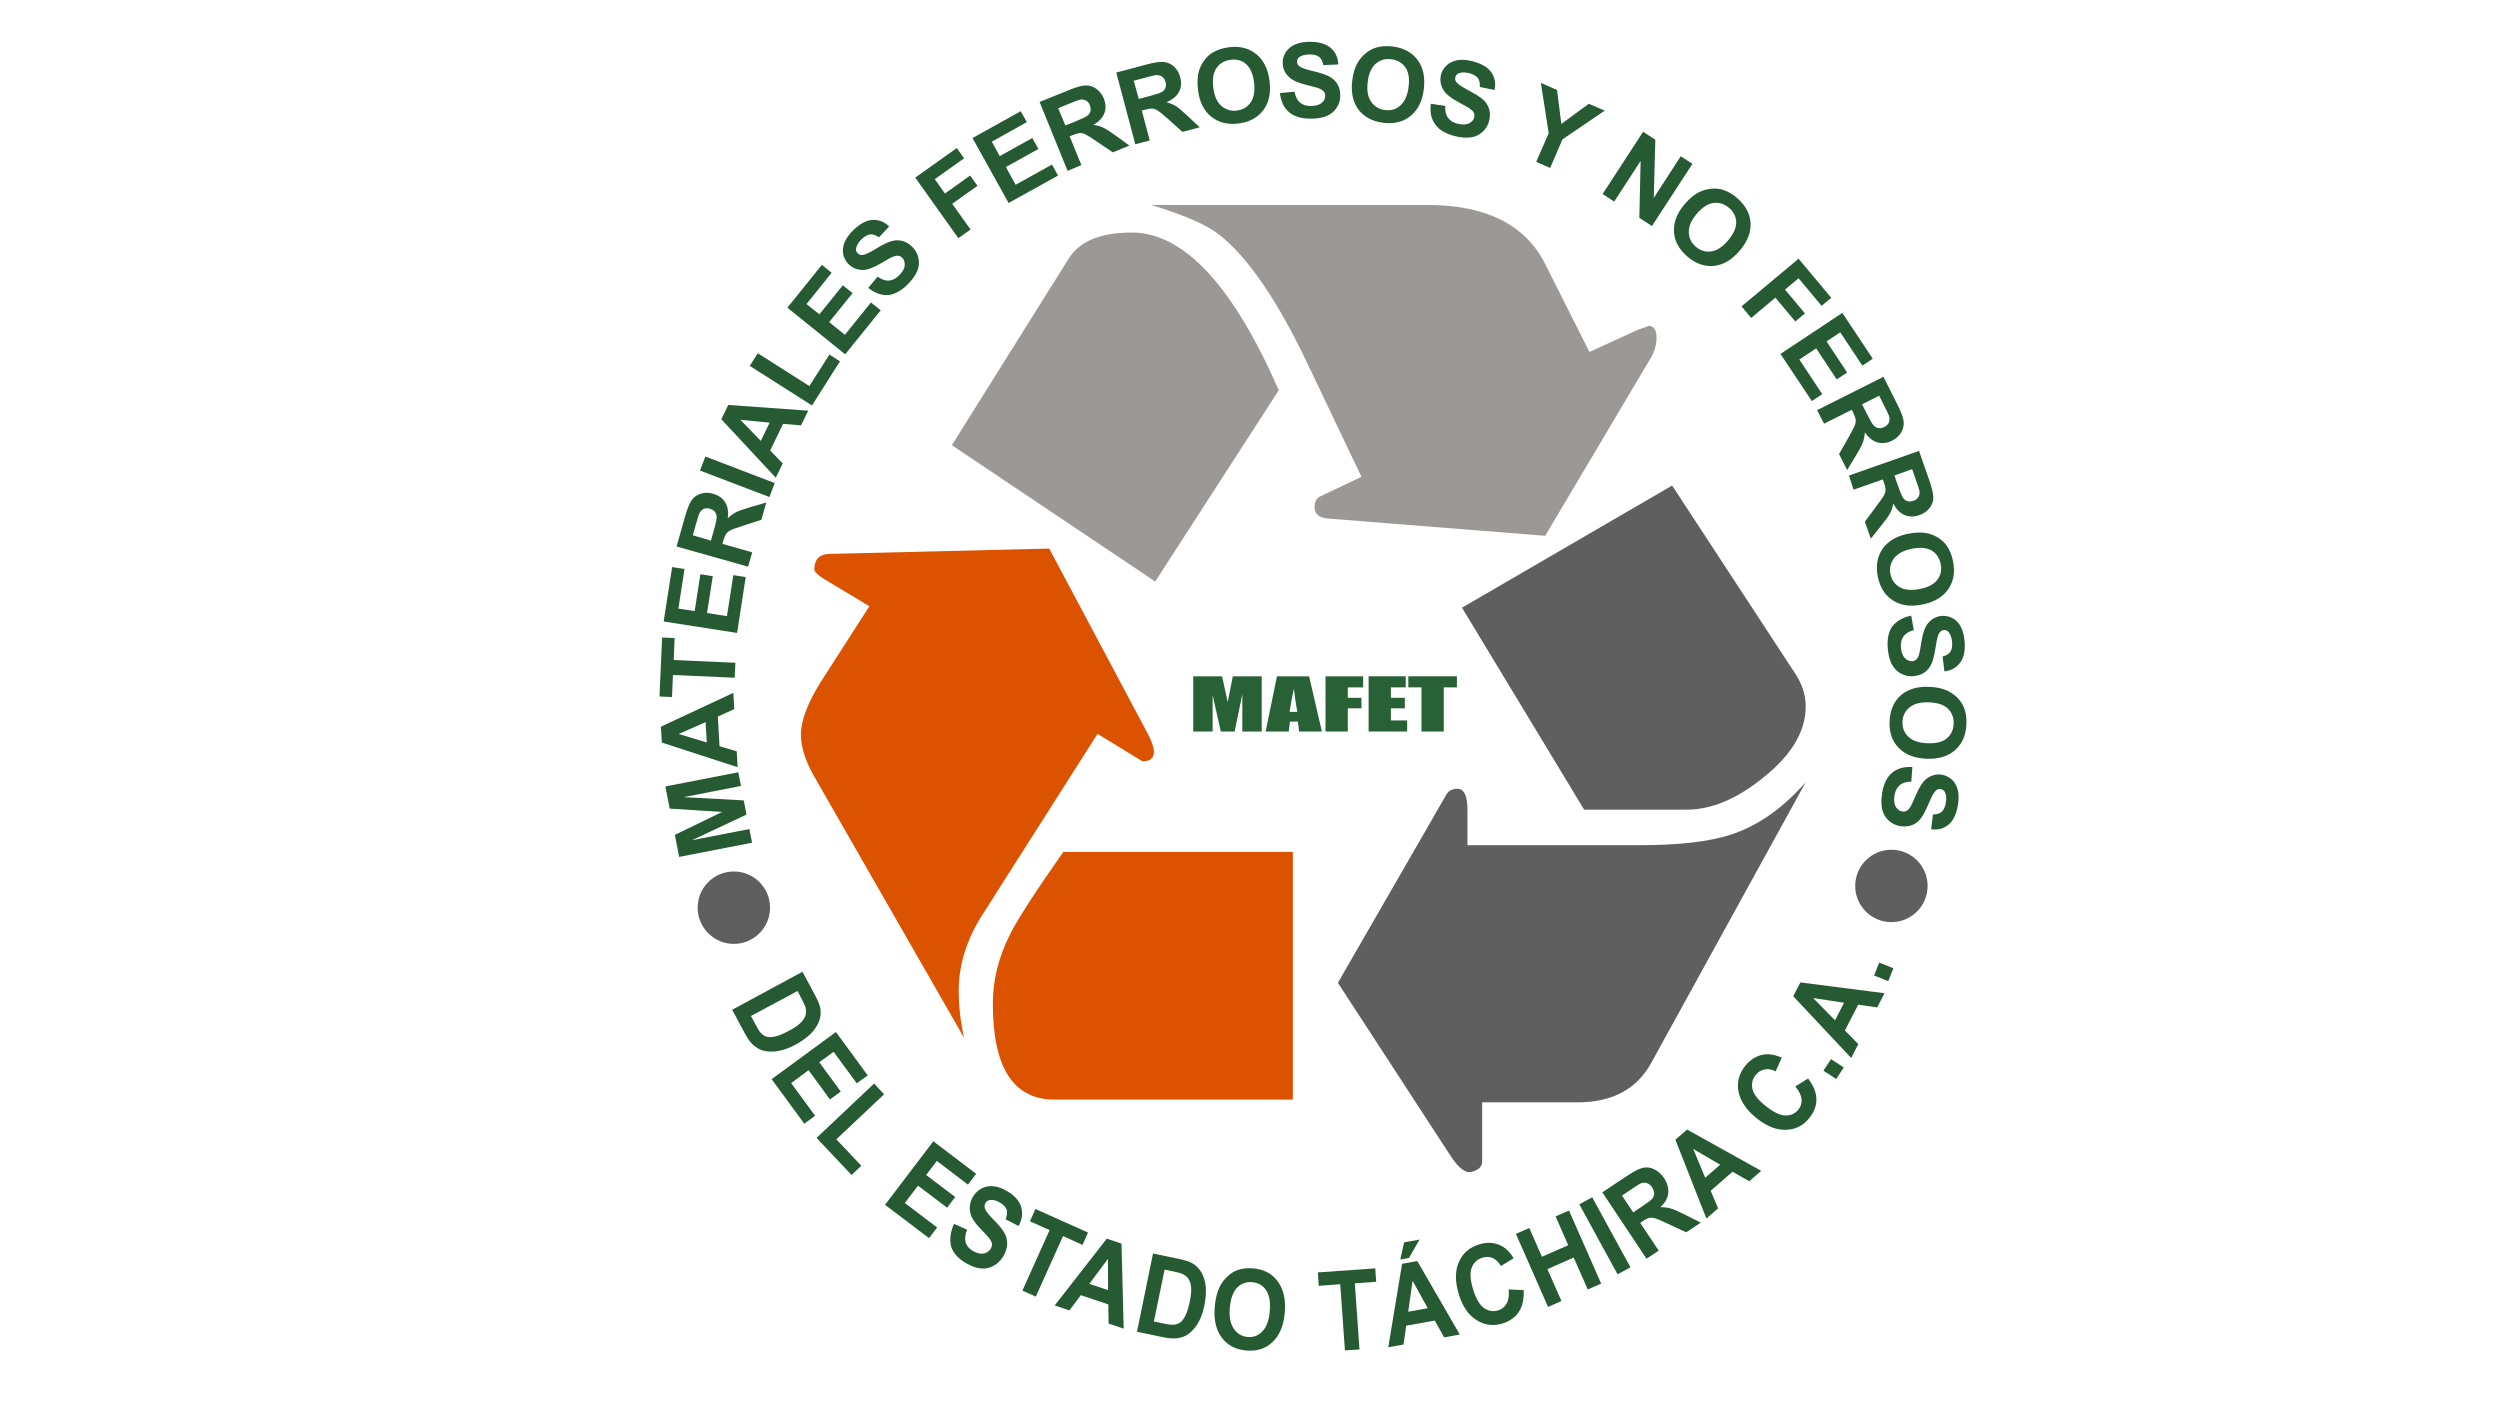 <?xml version="1.0" encoding="utf-8"?>
<!-- Generator: Adobe Illustrator 24.0.1, SVG Export Plug-In . SVG Version: 6.00 Build 0)  -->
<svg version="1.1" id="Capa_1" xmlns="http://www.w3.org/2000/svg" xmlns:xlink="http://www.w3.org/1999/xlink" x="0px" y="0px"
	 viewBox="0 0 1920 1080" style="enable-background:new 0 0 1920 1080;" xml:space="preserve">
<style type="text/css">
	.st0{fill:#DB5300;}
	.st1{fill:#9C9895;}
	.st2{fill:#5F5F5F;}
	.st3{fill:#276135;}
	.st4{fill:#265A33;}
</style>
<g>
	<path class="st0" d="M842.9,563.6l34.5,21.1c5.8,0,8.8-2.4,8.8-7.2c0-3.1-1.4-7.4-4.1-12.9l-76.3-143.3l-169.1,4.1
		c-7.6,0.4-11.3,4.3-11.3,11.9c0,1.7,2.4,4.1,7.2,7.2l35.1,21.1l-37.1,57.7c-10.3,16.5-15.5,30.1-15.5,40.7
		c0,9.6,3.4,20.5,10.3,32.5l115,200.5c-2.8-12.7-4.1-24.7-4.1-36.1c0-20.3,6.3-40.2,19.1-59.8L842.9,563.6z"/>
	<path class="st1" d="M887.2,446.6l94.9-146.9c-35.4-80.8-73.1-121.1-112.9-121.1c-24.1,0-40.2,6.7-48.5,20.1L731,341.9L887.2,446.6
		z"/>
	<path class="st0" d="M809.9,844.5h183V654.3H816.6c-21.7,30.9-35.2,51.9-40.7,62.9c-8.9,17.5-13.4,35.4-13.4,53.6
		C762.5,820,778.3,844.5,809.9,844.5z"/>
	<path class="st1" d="M1186.7,411.5l81.4-137.1c2.7-4.8,4.1-9.8,4.1-14.9c0-6.2-2.1-9.3-6.2-9.3c0.7,0-2.1,1-8.2,3.1l-37.1,17
		l-34-67.5c-15.1-30.2-45.4-45.4-90.7-45.4H884.2c25.8,7.9,43.3,15.6,52.6,23.2c21.6,17.2,43.8,49.5,66.5,96.9l42.3,88.7l-31.4,14.9
		c-3.1,1.4-4.6,4.1-4.6,8.3c0,5.2,3.2,8.1,9.8,8.8L1186.7,411.5z"/>
	<path class="st2" d="M1268.2,816.2l118.6-215.5c-17.5,20-36.6,33.4-57.2,40.2c-16.5,5.5-40.1,8.2-70.6,8.2h-132v-27.3
		c0-10.6-2.6-16-7.7-16c-3.8,0-6.6,1.4-8.3,4.1l-83.5,144.9l86.6,133c6.5,10,12.2,13.9,17,11.9c4.8-1.4,7.2-3.9,7.2-7.7v-45.4h73.2
		C1238.3,846.6,1257.2,836.4,1268.2,816.2z"/>
	<path class="st2" d="M1216.6,621.8h78.9c18.9,0,38.5-8.2,58.8-24.7c21.6-17.2,32.5-35.4,32.5-54.6c0-8.9-2.9-17.7-8.8-26.3
		l-93.8-143.3l-161.4,93.8L1216.6,621.8z"/>
	<g>
		<path class="st3" d="M969,519.4v42.4h-14.9l0-28.6l-5.9,28.6h-10.6l-6.3-27.9l0,27.9h-14.9v-42.4h22.1c0.7,2.5,1.3,5.5,2,9
			l2.4,10.8l3.9-19.8H969z"/>
		<path class="st3" d="M1005.4,519.4l9.8,42.4h-17.5l-0.9-7.6h-6.1l-1,7.6H972l8.7-42.4H1005.4z M996.3,546.7
			c-0.9-4.8-1.7-10.7-2.6-17.8c-1.7,8.1-2.8,14-3.3,17.8H996.3z"/>
		<path class="st3" d="M1018,519.4h28.9v8.5h-11.8v8h10.5v8.1h-10.5v17.8H1018V519.4z"/>
		<path class="st3" d="M1051.1,519.4h28.5v8.5h-11.4v8h10.7v8.1h-10.7v9.3h12.5v8.5h-29.6V519.4z"/>
		<path class="st3" d="M1118.9,519.4v8.5h-10.1v33.9h-17.1v-33.9h-10.1v-8.5H1118.9z"/>
	</g>
</g>
<g>
	<path class="st4" d="M577.6,647.2l-56,10.9l-3.3-16.9l36.2-17.6l-40.2-2.6l-3.3-17l56-10.9l2.1,10.5l-44.1,8.6l46.2,2.5l2.1,10.9
		l-41.9,19.7l44.1-8.6L577.6,647.2z"/>
	<path class="st4" d="M563.2,532.1l0.7,12.5l-12.6,5.7l1.3,22.8l13.2,3.9l0.7,12.2l-58.2-18.9l-0.7-12.2L563.2,532.1z M541.9,554.6
		l-20.7,9.1l21.6,6.5L541.9,554.6z"/>
	<path class="st4" d="M564.2,520.5l-47.4-2.1l-0.7,16.9l-9.6-0.4l2-45.3l9.6,0.4l-0.7,16.9l47.4,2.1L564.2,520.5z"/>
	<path class="st4" d="M566.1,486.1l-56.4-8.8l6.5-41.8l9.5,1.5l-4.7,30.4l12.5,1.9l4.4-28.3l9.5,1.5l-4.4,28.3l15.3,2.4l4.9-31.5
		l9.5,1.5L566.1,486.1z"/>
	<path class="st4" d="M574.5,435.2l-54.9-15.5l6.6-23.3c1.7-5.9,3.4-10,5.1-12.4c1.7-2.4,4.1-4,7.1-4.9c3-0.9,6.1-0.9,9.3,0.1
		c4.1,1.2,7.2,3.3,9.2,6.5c2,3.2,2.7,7.3,2,12.3c2.1-2,4.2-3.5,6.3-4.6c2.1-1.1,5.7-2.3,10.7-3.8l12.6-3.7l-3.8,13.3l-14.2,4.6
		c-5.1,1.6-8.3,2.8-9.7,3.6c-1.4,0.7-2.5,1.6-3.2,2.7c-0.7,1.1-1.5,2.9-2.2,5.4l-0.6,2.2l22.9,6.5L574.5,435.2z M546,415.2l2.3-8.2
		c1.5-5.3,2.2-8.7,2.1-10.2c-0.1-1.4-0.6-2.7-1.4-3.8s-2.2-1.8-3.8-2.3c-1.8-0.5-3.5-0.5-4.9,0.2c-1.4,0.7-2.5,1.9-3.3,3.6
		c-0.4,0.9-1.2,3.5-2.5,8l-2.4,8.6L546,415.2z"/>
	<path class="st4" d="M590.9,381.7l-53.3-20.3l4.1-10.8L595,371L590.9,381.7z"/>
	<path class="st4" d="M620.7,315.4l-5.5,11.3l-13.8-1.2l-9.9,20.5l9.6,9.9l-5.3,11L554,322l5.3-11L620.7,315.4z M591.1,324.6
		l-22.5-2.2l15.7,16.2L591.1,324.6z"/>
	<path class="st4" d="M623.6,311.4L575.8,281l6.2-9.7l39.6,25.2l15.4-24.2l8.1,5.2L623.6,311.4z"/>
	<path class="st4" d="M649.1,272.1l-44.4-35.8l26.5-32.9l7.5,6.1l-19.3,24l9.9,7.9l18-22.3l7.5,6l-18,22.3l12.1,9.7l20-24.8l7.5,6
		L649.1,272.1z"/>
	<path class="st4" d="M666.8,221.1l7.2-8.6c3.1,2.2,6,3.2,8.7,3c2.7-0.2,5.3-1.5,7.8-4c2.6-2.6,4.1-5.1,4.3-7.6
		c0.2-2.4-0.4-4.4-1.9-5.9c-0.9-1-2-1.5-3.3-1.6c-1.2-0.1-2.8,0.3-4.7,1.1c-1.3,0.6-4.1,2.2-8.3,4.7c-5.5,3.2-9.9,4.9-13.2,5.1
		c-4.7,0.2-8.6-1.3-11.8-4.5c-2-2.1-3.4-4.6-4-7.5c-0.6-3-0.3-6,1-9.1c1.3-3.1,3.5-6.2,6.6-9.3c5.1-5,10-7.7,14.8-8
		c4.8-0.3,9.1,1.4,12.9,5l-7.9,8.4c-2.4-1.7-4.6-2.5-6.7-2.3c-2.1,0.2-4.2,1.5-6.6,3.7c-2.4,2.3-3.8,4.7-4.2,7
		c-0.3,1.5,0.1,2.8,1.2,3.8c0.9,1,2.2,1.4,3.7,1.3c1.9-0.1,5.3-1.7,10.2-4.7c4.9-3,8.8-4.9,11.7-5.8c2.9-0.9,5.8-1,8.6-0.3
		c2.8,0.7,5.5,2.3,8,4.9c2.3,2.3,3.8,5.1,4.5,8.5c0.7,3.3,0.4,6.6-1,9.9s-3.9,6.7-7.4,10.2c-5.1,5.1-10.3,7.8-15.4,8.1
		C676.9,226.9,671.8,225.1,666.8,221.1z"/>
	<path class="st4" d="M736,182.9l-33.1-46.5l31.9-22.7l5.6,7.9l-22.5,16l7.8,11l19.4-13.8l5.6,7.9l-19.4,13.8l14.1,19.8L736,182.9z"
		/>
	<path class="st4" d="M774.6,155.9L746.9,106l37-20.6l4.7,8.4l-26.9,15l6.1,11.1l25-13.9l4.7,8.4l-25,13.9l7.5,13.6l27.9-15.5
		l4.7,8.4L774.6,155.9z"/>
	<path class="st4" d="M819.9,131.2l-21.5-52.9l22.5-9.1c5.6-2.3,9.9-3.5,12.9-3.6c2.9-0.1,5.7,0.8,8.2,2.6c2.5,1.8,4.4,4.3,5.7,7.4
		c1.6,4,1.8,7.7,0.5,11.2c-1.3,3.5-4.1,6.6-8.5,9.1c2.9,0.4,5.4,1.1,7.5,2.1s5.3,3,9.6,6.1l10.6,7.7l-12.8,5.2l-12.4-8.4
		c-4.4-3-7.3-4.8-8.8-5.5c-1.4-0.7-2.8-1-4.1-0.9c-1.3,0.1-3.2,0.6-5.6,1.6l-2.2,0.9l9,22.1L819.9,131.2z M818.2,96.4l7.9-3.2
		c5.1-2.1,8.2-3.6,9.3-4.5c1.1-1,1.8-2.1,2.1-3.5c0.3-1.4,0.1-2.8-0.5-4.4c-0.7-1.8-1.8-3-3.2-3.7c-1.4-0.7-3-0.9-4.9-0.4
		c-0.9,0.2-3.5,1.2-7.9,3l-8.3,3.4L818.2,96.4z"/>
	<path class="st4" d="M871.9,110.8l-14.6-55.1l23.4-6.2c5.9-1.6,10.3-2.2,13.2-1.9c2.9,0.3,5.5,1.5,7.8,3.6c2.3,2.1,3.8,4.8,4.7,8.1
		c1.1,4.1,0.8,7.9-0.9,11.2c-1.7,3.3-4.9,6-9.6,8c2.8,0.8,5.2,1.8,7.2,3c2,1.3,4.9,3.7,8.7,7.3l9.6,9l-13.3,3.5L897,91.3
		c-4-3.5-6.7-5.7-8-6.5c-1.3-0.8-2.7-1.3-4-1.4c-1.3-0.1-3.2,0.2-5.8,0.9l-2.3,0.6l6.1,23L871.9,110.8z M874.6,76l8.2-2.2
		c5.3-1.4,8.6-2.5,9.8-3.3s2-1.9,2.5-3.2c0.5-1.3,0.5-2.8,0-4.4c-0.5-1.9-1.4-3.2-2.7-4.1c-1.3-0.9-2.9-1.2-4.8-1.1
		c-0.9,0.1-3.7,0.8-8.2,2l-8.7,2.3L874.6,76z"/>
	<path class="st4" d="M920.1,69.3c-0.7-5.8-0.5-10.7,0.7-14.8c0.9-3,2.3-5.9,4.3-8.4c1.9-2.6,4.1-4.6,6.7-6
		c3.3-1.9,7.3-3.2,11.9-3.8c8.3-1.1,15.3,0.6,21,5.2c5.7,4.5,9.1,11.4,10.3,20.6c1.2,9.1-0.4,16.6-4.7,22.4
		c-4.3,5.8-10.6,9.2-18.9,10.3c-8.4,1.1-15.4-0.6-21.1-5.1C924.6,85.1,921.2,78.3,920.1,69.3z M931.8,67.4c0.8,6.4,2.9,11.1,6.3,14
		s7.4,4.1,11.9,3.5c4.6-0.6,8.1-2.7,10.6-6.4c2.5-3.7,3.3-8.8,2.5-15.3c-0.8-6.5-2.9-11.1-6.1-14c-3.3-2.8-7.2-3.9-11.9-3.3
		c-4.7,0.6-8.3,2.7-10.8,6.3C931.8,55.9,931,60.9,931.8,67.4z"/>
	<path class="st4" d="M983,71.5l11.2-1.1c0.7,3.8,2,6.5,4.1,8.3s4.8,2.7,8.3,2.7c3.7,0,6.5-0.8,8.4-2.3c1.9-1.6,2.8-3.4,2.8-5.5
		c0-1.3-0.4-2.5-1.2-3.4c-0.8-0.9-2.2-1.8-4.1-2.5c-1.3-0.5-4.4-1.3-9.2-2.5c-6.2-1.5-10.5-3.4-13-5.7c-3.5-3.1-5.2-7-5.2-11.5
		c0-2.9,0.8-5.6,2.5-8.1c1.7-2.5,4-4.4,7.1-5.8c3.1-1.3,6.8-2,11.2-2c7.2,0,12.5,1.6,16.2,4.8c3.6,3.2,5.5,7.3,5.7,12.6l-11.5,0.5
		c-0.5-2.9-1.5-5-3.2-6.3c-1.6-1.3-4-1.9-7.3-1.9c-3.3,0-6,0.7-7.9,2c-1.2,0.9-1.8,2.1-1.8,3.5c0,1.3,0.6,2.5,1.7,3.5
		c1.4,1.2,5,2.5,10.6,3.8c5.6,1.3,9.7,2.7,12.4,4.1c2.7,1.4,4.8,3.4,6.3,5.8c1.5,2.5,2.3,5.5,2.2,9.1c0,3.3-0.9,6.3-2.8,9.2
		c-1.8,2.8-4.4,5-7.7,6.3c-3.3,1.4-7.5,2.1-12.4,2c-7.2,0-12.7-1.7-16.6-5.1C986,82.7,983.7,77.8,983,71.5z"/>
	<path class="st4" d="M1038.5,62c0.7-5.8,2.1-10.5,4.4-14.2c1.6-2.7,3.7-5.1,6.2-7.1c2.5-2,5.2-3.4,7.9-4.2
		c3.7-1.1,7.9-1.3,12.5-0.8c8.3,1,14.7,4.4,19.1,10.2c4.4,5.8,6,13.3,4.9,22.5c-1.1,9.1-4.5,16-10.1,20.6
		c-5.6,4.6-12.6,6.3-20.9,5.3c-8.4-1-14.8-4.4-19.2-10.1C1039.1,78.4,1037.4,71.1,1038.5,62z M1050.4,63.1
		c-0.8,6.4,0.1,11.5,2.7,15.1c2.6,3.7,6.1,5.8,10.7,6.3c4.6,0.6,8.5-0.6,11.8-3.6c3.3-2.9,5.4-7.7,6.2-14.2c0.8-6.5,0-11.5-2.5-15
		c-2.5-3.5-6-5.6-10.8-6.2c-4.7-0.6-8.7,0.6-12,3.5C1053.2,51.9,1051.1,56.6,1050.4,63.1z"/>
	<path class="st4" d="M1098.9,79.7l11.1,1.7c-0.3,3.8,0.4,6.8,2,9c1.6,2.2,4.1,3.8,7.4,4.6c3.6,0.9,6.5,0.8,8.7-0.2
		c2.2-1.1,3.6-2.6,4.1-4.6c0.3-1.3,0.2-2.5-0.3-3.6c-0.5-1.1-1.7-2.2-3.4-3.4c-1.2-0.8-4-2.3-8.3-4.7c-5.6-3-9.4-5.9-11.2-8.7
		c-2.6-3.9-3.4-8-2.3-12.4c0.7-2.8,2.2-5.3,4.4-7.3c2.2-2,5-3.3,8.3-3.9c3.3-0.5,7.1-0.3,11.4,0.8c6.9,1.8,11.8,4.6,14.5,8.5
		c2.7,3.9,3.6,8.5,2.5,13.6l-11.3-2.3c0.2-3-0.3-5.3-1.5-6.9c-1.3-1.6-3.5-2.9-6.6-3.7c-3.2-0.8-6-0.8-8.1,0.1
		c-1.4,0.6-2.3,1.6-2.6,3c-0.3,1.3-0.1,2.6,0.8,3.8c1.1,1.5,4.2,3.6,9.3,6.3c5.1,2.7,8.8,5,11.1,7c2.3,2,3.8,4.4,4.7,7.2
		c0.9,2.7,0.9,5.9,0,9.4c-0.8,3.2-2.4,5.9-4.9,8.2c-2.5,2.3-5.5,3.8-9,4.3c-3.6,0.5-7.7,0.2-12.5-1c-7-1.8-12-4.7-14.9-8.9
		C1099.1,91.4,1098.1,86.1,1098.9,79.7z"/>
	<path class="st4" d="M1179.8,124.3l9.6-22l-6-38.6l12.4,5.4l3.3,26.1l21.1-15.5l12.2,5.3l-32.4,22l-9.5,22L1179.8,124.3z"/>
	<path class="st4" d="M1230.8,149l31.1-47.8l9.4,6.1l-1.2,44.7l20.7-32l9,5.8l-31.1,47.8l-9.7-6.3l1-43.7l-20.3,31.2L1230.8,149z"/>
	<path class="st4" d="M1293.8,156.8c3.8-4.4,7.6-7.6,11.5-9.4c2.9-1.4,5.9-2.2,9.1-2.5c3.2-0.3,6.2,0,8.9,0.9
		c3.7,1.2,7.3,3.2,10.8,6.3c6.4,5.5,9.8,11.8,10.3,19c0.5,7.2-2.3,14.4-8.4,21.5c-6,7-12.6,10.9-19.7,11.6c-7.2,0.7-14-1.7-20.3-7.1
		c-6.5-5.5-9.9-11.8-10.4-19C1285.2,170.8,1287.9,163.7,1293.8,156.8z M1303.1,164.2c-4.2,4.9-6.2,9.6-6.1,14.1
		c0.1,4.5,1.9,8.2,5.4,11.2c3.5,3,7.4,4.2,11.8,3.6c4.4-0.6,8.7-3.4,13-8.5c4.2-5,6.3-9.6,6.2-13.9c-0.1-4.3-1.9-8-5.6-11.1
		c-3.6-3.1-7.6-4.3-11.9-3.7C1311.6,156.5,1307.4,159.2,1303.1,164.2z"/>
	<path class="st4" d="M1337.5,235.3l43.8-36.6l25.1,30l-7.4,6.2l-17.7-21.2l-10.4,8.7l15.3,18.3l-7.4,6.2l-15.3-18.3l-18.6,15.6
		L1337.5,235.3z"/>
	<path class="st4" d="M1367.4,271.8l47.5-31.5l23.4,35.2l-8,5.3l-17-25.6l-10.5,7l15.8,23.9l-8,5.3l-15.8-23.9l-12.9,8.6l17.6,26.6
		l-8,5.3L1367.4,271.8z"/>
	<path class="st4" d="M1395.5,315l51-25.6l10.9,21.7c2.7,5.4,4.3,9.6,4.6,12.6c0.3,2.9-0.3,5.7-1.9,8.4c-1.6,2.7-3.9,4.7-6.9,6.3
		c-3.8,1.9-7.6,2.4-11.2,1.4c-3.6-1-6.9-3.6-9.8-7.7c-0.2,2.9-0.7,5.4-1.5,7.7c-0.8,2.2-2.6,5.6-5.3,10l-6.8,11.2l-6.2-12.3l7.4-13
		c2.6-4.6,4.2-7.7,4.8-9.2c0.5-1.5,0.7-2.9,0.6-4.2c-0.2-1.3-0.8-3.1-2-5.5l-1-2.1l-21.3,10.7L1395.5,315z M1430.1,310.5l3.8,7.6
		c2.5,4.9,4.2,7.9,5.3,8.9c1,1,2.2,1.6,3.6,1.8c1.4,0.2,2.8-0.1,4.4-0.9c1.7-0.9,2.9-2,3.5-3.5c0.6-1.4,0.6-3.1,0.1-4.9
		c-0.3-0.9-1.5-3.4-3.6-7.6l-4-8L1430.1,310.5z"/>
	<path class="st4" d="M1420,365.2l53.8-18.9l8,22.9c2,5.8,3,10.1,3,13c0,2.9-1,5.6-3,8.1c-1.9,2.4-4.5,4.2-7.7,5.3
		c-4,1.4-7.8,1.4-11.3,0c-3.5-1.4-6.4-4.4-8.7-8.9c-0.5,2.8-1.4,5.3-2.5,7.4c-1.1,2.1-3.3,5.2-6.6,9.3l-8.2,10.3l-4.6-13l8.9-12
		c3.2-4.3,5.2-7.1,5.9-8.5c0.7-1.4,1.1-2.8,1.1-4.1c0-1.3-0.4-3.2-1.3-5.7l-0.8-2.2l-22.5,7.9L1420,365.2z M1454.9,365.2l2.8,8
		c1.8,5.2,3.2,8.4,4.1,9.5c0.9,1.1,2,1.9,3.3,2.2c1.3,0.4,2.8,0.2,4.4-0.3c1.8-0.6,3.1-1.6,3.9-3c0.8-1.4,1-3,0.7-4.8
		c-0.2-0.9-1.1-3.6-2.6-8l-3-8.5L1454.9,365.2z"/>
	<path class="st4" d="M1465.1,410c5.7-1.2,10.6-1.3,14.9-0.5c3.1,0.7,6,1.9,8.7,3.6c2.7,1.7,4.9,3.8,6.5,6.2c2.2,3.2,3.8,7,4.7,11.6
		c1.7,8.2,0.6,15.3-3.5,21.4c-4.1,6-10.6,10-19.7,11.9c-9,1.9-16.6,0.9-22.7-2.9c-6.1-3.8-10-9.8-11.8-18.1
		c-1.7-8.3-0.6-15.4,3.4-21.4C1449.8,415.7,1456.3,411.8,1465.1,410z M1468,421.5c-6.3,1.3-10.8,3.8-13.5,7.4
		c-2.7,3.6-3.5,7.7-2.6,12.1c0.9,4.5,3.3,7.8,7.2,10c3.8,2.2,9,2.6,15.5,1.3c6.4-1.3,10.9-3.7,13.4-7.2c2.6-3.5,3.4-7.5,2.4-12.2
		c-1-4.6-3.4-8.1-7.1-10.2C1479.5,420.6,1474.4,420.2,1468,421.5z"/>
	<path class="st4" d="M1467.8,472.8l2,11.1c-3.7,1-6.3,2.6-7.9,4.8c-1.6,2.2-2.2,5-2,8.5c0.3,3.7,1.3,6.4,3,8.2
		c1.7,1.7,3.6,2.5,5.7,2.4c1.3-0.1,2.5-0.6,3.3-1.5c0.9-0.9,1.6-2.3,2.1-4.3c0.4-1.4,0.9-4.5,1.7-9.4c1-6.3,2.5-10.7,4.6-13.4
		c2.8-3.7,6.5-5.8,11-6.2c2.9-0.2,5.7,0.4,8.3,1.8c2.7,1.4,4.8,3.6,6.3,6.6c1.6,3,2.5,6.7,2.9,11c0.6,7.1-0.5,12.6-3.4,16.5
		c-2.8,3.9-6.9,6.1-12.1,6.7l-1.4-11.4c2.9-0.7,4.9-2,6-3.7c1.1-1.7,1.6-4.2,1.3-7.4c-0.3-3.3-1.2-5.9-2.7-7.7
		c-1-1.1-2.2-1.7-3.7-1.5c-1.3,0.1-2.4,0.8-3.3,2c-1.1,1.5-2.1,5.2-2.9,10.9c-0.9,5.7-1.9,9.9-3.1,12.7c-1.2,2.8-2.9,5-5.3,6.8
		c-2.3,1.7-5.3,2.7-8.9,3c-3.3,0.3-6.4-0.4-9.4-2c-3-1.6-5.3-4-7-7.2c-1.7-3.2-2.7-7.3-3.1-12.2c-0.6-7.2,0.6-12.8,3.6-17
		C1456.8,476.8,1461.5,474.1,1467.8,472.8z"/>
	<path class="st4" d="M1481.6,527.5c5.8,0.2,10.6,1.3,14.5,3.2c2.8,1.4,5.4,3.3,7.6,5.6c2.2,2.3,3.8,4.9,4.8,7.6
		c1.4,3.6,1.9,7.7,1.7,12.4c-0.4,8.4-3.3,15-8.7,19.8c-5.4,4.8-12.8,7-22.1,6.6c-9.2-0.4-16.3-3.2-21.3-8.4s-7.3-12-6.9-20.4
		c0.4-8.5,3.2-15.1,8.6-19.9C1465.3,529.3,1472.5,527.1,1481.6,527.5z M1481.5,539.4c-6.5-0.3-11.4,1-14.9,3.8
		c-3.5,2.8-5.3,6.6-5.5,11.1c-0.2,4.6,1.3,8.4,4.5,11.5c3.2,3.1,8.1,4.8,14.7,5c6.5,0.3,11.5-0.9,14.8-3.7c3.3-2.7,5.1-6.5,5.3-11.2
		c0.2-4.7-1.3-8.6-4.4-11.7C1492.9,541.3,1488.1,539.6,1481.5,539.4z"/>
	<path class="st4" d="M1468.7,589.1l-0.8,11.2c-3.8,0-6.8,0.9-8.9,2.7s-3.4,4.3-4,7.8c-0.6,3.7-0.3,6.5,0.9,8.7
		c1.2,2.1,2.9,3.4,5,3.7c1.3,0.2,2.5,0,3.6-0.6c1.1-0.6,2.1-1.8,3.1-3.7c0.7-1.3,2-4.1,4-8.7c2.5-5.8,5.1-9.8,7.7-11.9
		c3.7-2.9,7.7-4,12.2-3.3c2.9,0.5,5.4,1.8,7.6,3.8c2.2,2,3.7,4.7,4.5,8c0.8,3.3,0.8,7.1,0.1,11.4c-1.2,7.1-3.6,12.1-7.3,15.2
		c-3.7,3-8.2,4.2-13.3,3.5l1.4-11.4c3,0,5.2-0.7,6.8-2.1c1.5-1.4,2.6-3.7,3.1-6.9c0.6-3.3,0.3-6-0.7-8.1c-0.7-1.4-1.7-2.1-3.2-2.4
		c-1.3-0.2-2.6,0.1-3.7,1.1c-1.4,1.2-3.3,4.5-5.5,9.8c-2.2,5.3-4.3,9.2-6.1,11.6s-4.1,4.2-6.8,5.2s-5.8,1.3-9.3,0.7
		c-3.2-0.5-6.1-2-8.6-4.2c-2.5-2.3-4.2-5.2-5-8.7c-0.8-3.5-0.8-7.7,0-12.6c1.2-7.1,3.8-12.3,7.7-15.5
		C1457.1,590.2,1462.3,588.7,1468.7,589.1z"/>
</g>
<circle class="st2" cx="1452.6" cy="680.4" r="27.8"/>
<circle class="st2" cx="563.6" cy="697.1" r="27.8"/>
<g>
	<path class="st4" d="M616.3,746.3l9.7,18.1c2.2,4.1,3.5,7.4,4,9.9c0.6,3.4,0.3,6.7-1,10.1c-1.3,3.3-3.4,6.5-6.2,9.4
		c-2.9,2.9-6.8,5.7-11.9,8.5c-4.4,2.4-8.5,3.9-12.3,4.7c-4.6,0.9-8.7,0.8-12.4-0.1c-2.8-0.7-5.4-2.3-8-4.6c-1.9-1.8-3.9-4.5-5.9-8.2
		l-10-18.6L616.3,746.3z M612.5,761.1l-35.8,19.2l4,7.4c1.5,2.8,2.7,4.7,3.7,5.7c1.3,1.4,2.8,2.3,4.4,2.8c1.6,0.5,3.8,0.4,6.6-0.2
		c2.8-0.6,6.3-2.1,10.4-4.3c4.2-2.2,7.2-4.3,9.1-6.2s3.1-3.7,3.7-5.6c0.6-1.9,0.6-3.9,0.1-6c-0.4-1.6-1.7-4.4-3.9-8.4L612.5,761.1z"
		/>
	<path class="st4" d="M592.6,828.8l49.4-36.2l24.4,33.3l-8.4,6.1l-17.8-24.2l-11,8l16.5,22.5l-8.3,6.1L621,821.9l-13.4,9.9
		l18.4,25.1l-8.3,6.1L592.6,828.8z"/>
	<path class="st4" d="M627.1,873.9l44.2-41.7l7.7,8.2l-36.7,34.6l19.2,20.3l-7.5,7.1L627.1,873.9z"/>
	<path class="st4" d="M679.7,925.3l37.1-48.8l32.9,25l-6.3,8.3l-23.9-18.2l-8.2,10.8l22.3,16.9l-6.2,8.2L705,910.6l-10.1,13.3
		l24.8,18.8l-6.2,8.2L679.7,925.3z"/>
	<path class="st4" d="M732.7,939.9l10,4.5c-1.5,3.8-1.8,7.1-1.1,9.7c0.8,2.7,2.6,4.8,5.6,6.6c3.1,1.8,5.9,2.5,8.3,2
		c2.4-0.5,4.2-1.8,5.4-3.7c0.7-1.2,1-2.5,0.9-3.8c-0.2-1.3-0.9-2.7-2.1-4.3c-0.9-1.1-3-3.4-6.4-6.9c-4.4-4.5-7-8.4-7.9-11.7
		c-1.2-4.6-0.6-9.1,1.8-13.2c1.6-2.7,3.8-4.8,6.5-6.3c2.8-1.5,5.8-2.1,9.1-1.8s6.8,1.5,10.5,3.7c6,3.5,9.7,7.7,11,12.4
		c1.3,4.7,0.7,9.5-2,14.5l-10-5.2c1.2-3,1.4-5.4,0.8-7.4c-0.7-2-2.4-3.8-5.1-5.4c-2.8-1.7-5.4-2.3-7.7-2c-1.5,0.2-2.7,1-3.5,2.4
		c-0.7,1.2-0.9,2.6-0.4,4.1c0.6,1.8,2.8,4.8,6.8,8.8c4,4,6.7,7.3,8.2,10c1.5,2.6,2.2,5.5,2.1,8.5c-0.1,3-1.1,6.2-3,9.5
		c-1.8,3-4.2,5.4-7.3,7.2c-3.1,1.7-6.4,2.4-9.9,2.1s-7.4-1.8-11.6-4.2c-6.1-3.6-9.8-7.9-11.3-12.9
		C729.2,951.8,729.9,946.2,732.7,939.9z"/>
	<path class="st4" d="M785.2,991.2l20.9-46.5L791,938l4.2-9.5l40.4,18.1l-4.2,9.5l-15-6.8l-20.9,46.5L785.2,991.2z"/>
	<path class="st4" d="M863,1020.4l-11.6-3.9l-0.2-14.7l-21.1-7.1l-8.8,11.7l-11.3-3.8l40-51.3l11.3,3.8L863,1020.4z M851,990.8
		l-0.1-24L836.6,986L851,990.8z"/>
	<path class="st4" d="M885.5,962.7l20.1,4.2c4.5,0.9,7.9,2,10.1,3.3c3,1.7,5.3,4.1,7.1,7.2c1.7,3.1,2.8,6.7,3.2,10.8
		c0.4,4.1,0,8.9-1.1,14.6c-1,4.9-2.5,9.1-4.3,12.4c-2.3,4.1-4.9,7.2-8,9.4c-2.3,1.7-5.2,2.7-8.7,3.2c-2.6,0.3-5.9,0.1-10-0.7
		l-20.7-4.3L885.5,962.7z M894.4,975.1l-8.2,39.8l8.2,1.7c3.1,0.6,5.3,0.9,6.8,0.8c1.9-0.1,3.5-0.7,5-1.6c1.4-0.9,2.8-2.7,4.1-5.2
		c1.3-2.5,2.4-6.1,3.4-10.8c1-4.6,1.3-8.3,1.1-10.9c-0.2-2.6-0.9-4.8-1.9-6.5c-1.1-1.7-2.6-3-4.5-3.9c-1.5-0.7-4.4-1.5-8.9-2.4
		L894.4,975.1z"/>
	<path class="st4" d="M932.9,1003.8c0.5-6.2,1.8-11.4,3.8-15.5c1.5-3,3.5-5.7,5.9-7.9c2.4-2.3,4.9-3.9,7.6-4.9
		c3.6-1.3,7.6-1.8,12.2-1.4c8.2,0.7,14.5,4,18.9,10c4.4,6,6.3,14,5.4,23.9c-0.8,9.9-3.9,17.4-9.2,22.5c-5.3,5.2-12.1,7.4-20.2,6.7
		c-8.3-0.7-14.6-4-19-9.9C933.9,1021.4,932.1,1013.5,932.9,1003.8z M944.5,1004.4c-0.6,6.9,0.4,12.3,3.1,16.1
		c2.6,3.8,6.1,5.9,10.6,6.3c4.5,0.4,8.3-1.1,11.4-4.4c3.2-3.3,5-8.5,5.6-15.6c0.6-7-0.4-12.3-2.9-16c-2.5-3.7-6.1-5.7-10.7-6.1
		c-4.6-0.4-8.5,1.1-11.6,4.3C947,992.2,945.1,997.3,944.5,1004.4z"/>
	<path class="st4" d="M1032.9,1037.1l-3.6-50.8l-16.5,1.2l-0.7-10.3l44.1-3.1l0.7,10.3l-16.4,1.2l3.6,50.8L1032.9,1037.1z"/>
	<path class="st4" d="M1121.1,1024.9l-12,2.2l-7.2-12.9l-21.9,3.9l-2.1,14.5l-11.7,2.1l10.6-64.1l11.7-2.1L1121.1,1024.9z
		 M1075.4,967.3l3-13.2l11.8-2.1l-8.1,14.1L1075.4,967.3z M1096.5,1004.7l-11.6-21l-3.4,23.7L1096.5,1004.7z"/>
	<path class="st4" d="M1158.7,990.3l11.5,0.5c0.3,6.9-0.9,12.4-3.7,16.7c-2.8,4.2-7,7.2-12.7,9c-7.1,2.1-13.7,1.2-19.9-2.7
		c-6.2-3.9-10.7-10.5-13.5-19.7c-3-9.8-3-18,0-24.8c2.9-6.8,8.1-11.3,15.6-13.6c6.5-2,12.5-1.5,17.8,1.5c3.2,1.8,6.1,4.8,8.7,9.1
		l-9.8,6c-1.6-2.8-3.6-4.8-6.1-6c-2.5-1.2-5.2-1.3-8.1-0.4c-3.9,1.2-6.7,3.7-8.2,7.6c-1.5,3.9-1.2,9.3,0.9,16.3
		c2.2,7.4,5.1,12.3,8.4,14.7c3.4,2.4,7,3,10.9,1.9c2.9-0.9,5-2.6,6.5-5.2C1158.6,998.5,1159.1,994.9,1158.7,990.3z"/>
	<path class="st4" d="M1188.9,1003.7l-24.7-56.1l10.3-4.5l9.7,22.1l20.2-8.9l-9.7-22.1l10.3-4.5l24.7,56.1l-10.3,4.5l-10.8-24.5
		l-20.2,8.9l10.8,24.5L1188.9,1003.7z"/>
	<path class="st4" d="M1242.3,978.7l-29.4-53.8l9.9-5.4l29.4,53.8L1242.3,978.7z"/>
	<path class="st4" d="M1264.5,966.7l-33.9-51l19.7-13.1c5-3.3,8.9-5.2,11.7-5.8c2.9-0.6,5.7-0.1,8.6,1.3c2.9,1.4,5.4,3.7,7.4,6.7
		c2.5,3.8,3.6,7.7,3.2,11.5c-0.4,3.9-2.4,7.5-6,10.8c2.9,0,5.5,0.3,7.9,1s6,2.3,10.8,4.7l12.3,6.2l-11.2,7.4l-14.2-6.6
		c-5-2.4-8.3-3.8-9.9-4.2c-1.6-0.4-3-0.5-4.2-0.3c-1.2,0.3-2.9,1.1-5.1,2.6l-1.9,1.3l14.2,21.3L1264.5,966.7z M1254.3,931.1l6.9-4.6
		c4.5-3,7.2-5.1,8-6.2c0.8-1.2,1.2-2.5,1.2-3.9c0-1.4-0.6-2.9-1.6-4.5c-1.1-1.7-2.5-2.8-4-3.3c-1.5-0.5-3.2-0.4-4.9,0.3
		c-0.8,0.4-3.2,1.8-6.9,4.4l-7.3,4.9L1254.3,931.1z"/>
	<path class="st4" d="M1352.6,899.2l-9.2,8l-12.8-7.3l-16.8,14.6l5.7,13.5l-9,7.8l-23.8-60.5l9-7.8L1352.6,899.2z M1321.1,894.5
		l-20.7-12.1l9.2,22.1L1321.1,894.5z"/>
	<path class="st4" d="M1378.8,834.4l9.8-6.1c4.2,5.5,6.3,10.8,6.4,15.8c0.1,5.1-1.7,9.9-5.5,14.6c-4.6,5.8-10.6,8.8-17.9,9
		c-7.3,0.2-14.7-2.7-22.3-8.7c-8-6.4-12.6-13.2-14.1-20.5c-1.4-7.3,0.3-13.9,5.2-20c4.3-5.3,9.5-8.2,15.6-8.8
		c3.6-0.3,7.8,0.5,12.4,2.6l-4.7,10.5c-2.9-1.5-5.7-2-8.4-1.5c-2.7,0.5-5,1.9-6.9,4.2c-2.6,3.2-3.4,6.9-2.5,10.9
		c0.9,4,4.3,8.4,10,12.9c6,4.8,11.1,7.3,15.3,7.4c4.1,0.1,7.5-1.5,10-4.6c1.9-2.3,2.7-5,2.4-8
		C1383.3,841.2,1381.7,837.9,1378.8,834.4z"/>
	<path class="st4" d="M1410.2,828.7l-9.8-6.4l5.8-8.9l9.8,6.4L1410.2,828.7z"/>
	<path class="st4" d="M1447.3,762.8l-5.6,10.9l-14.6-2.1l-10.2,19.8l10.3,10.5l-5.5,10.6l-44.5-47.4l5.5-10.6L1447.3,762.8z
		 M1416.2,770.1l-23.7-3.6l16.8,17.1L1416.2,770.1z"/>
	<path class="st4" d="M1450.2,753.5l-10.9-4.3l3.9-9.9l10.9,4.3L1450.2,753.5z"/>
</g>
</svg>
